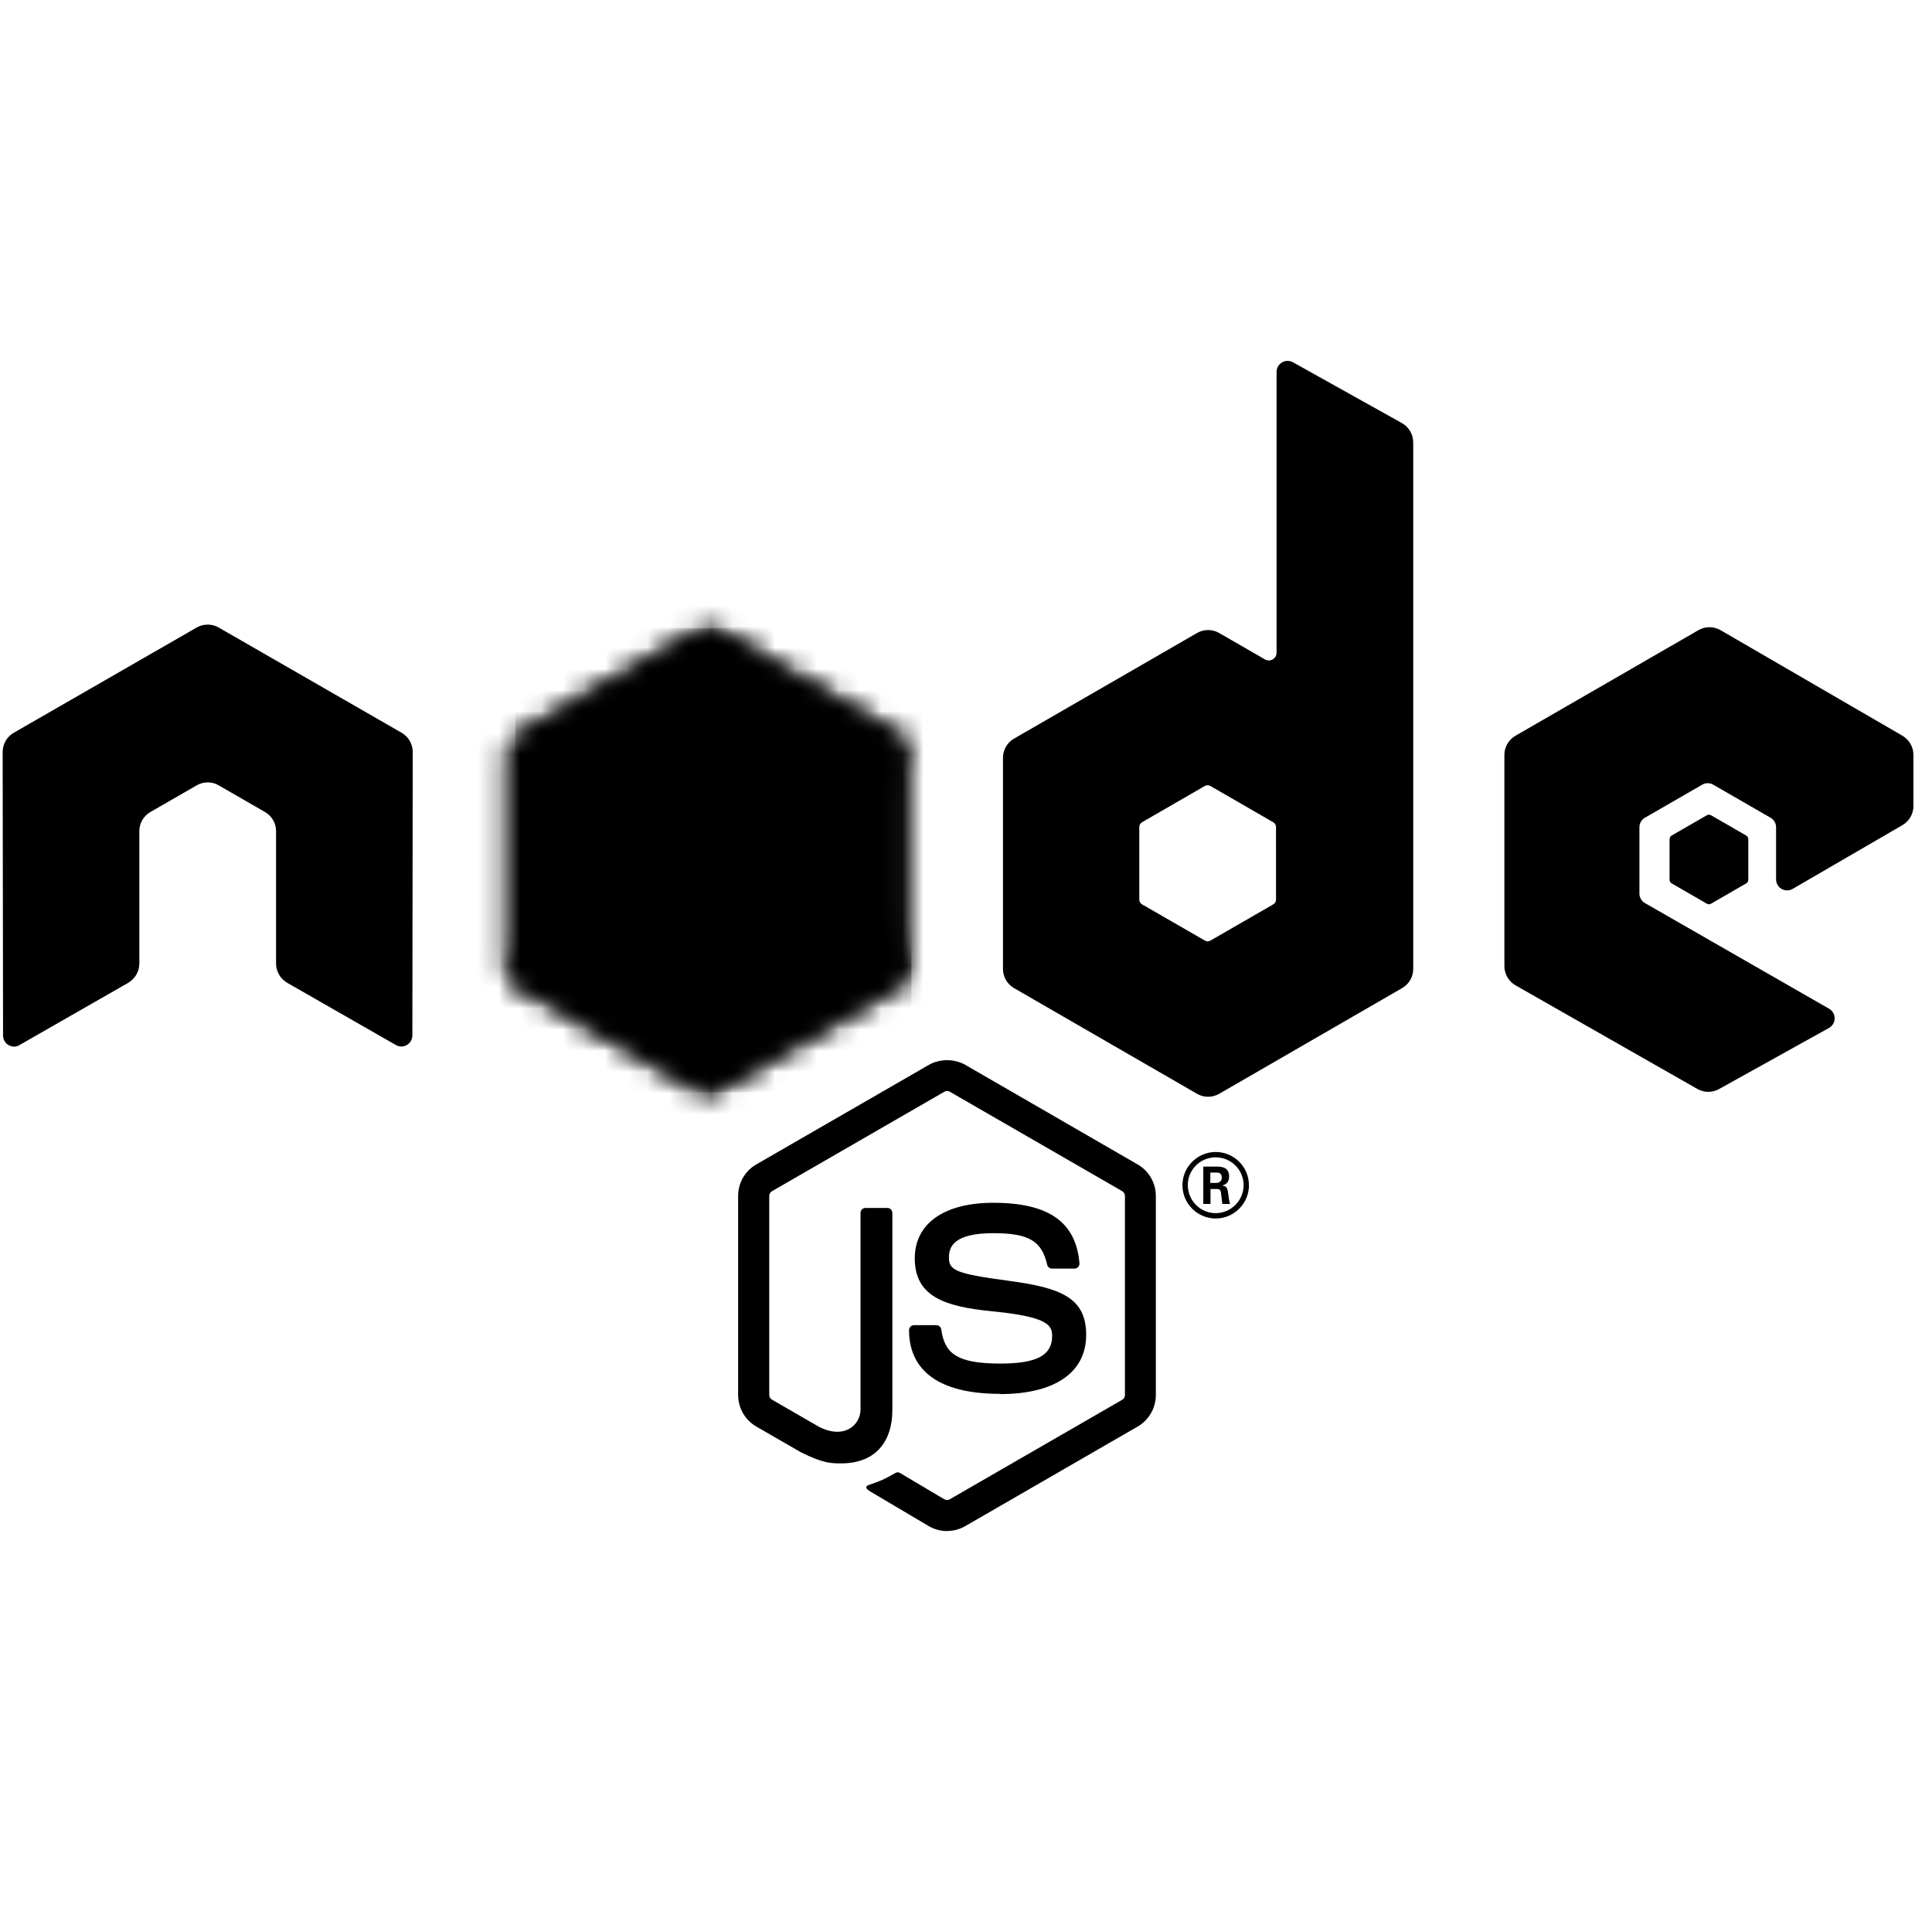 <svg width="91" height="90" viewBox="0 0 91 90" fill="none" xmlns="http://www.w3.org/2000/svg">
<g clip-path="url(#clip0_2024_66414)">
<path d="M44.608 72.121C44.311 72.121 44.016 72.043 43.756 71.893L41.042 70.286C40.637 70.06 40.835 69.98 40.968 69.933C41.509 69.744 41.619 69.701 42.195 69.374C42.256 69.339 42.335 69.352 42.397 69.388L44.482 70.625C44.557 70.666 44.664 70.666 44.734 70.625L52.862 65.934C52.937 65.891 52.986 65.803 52.986 65.714V56.335C52.986 56.241 52.937 56.158 52.86 56.111L44.735 51.424C44.66 51.379 44.56 51.379 44.485 51.424L36.362 56.111C36.283 56.156 36.233 56.243 36.233 56.333V65.712C36.233 65.801 36.282 65.887 36.36 65.93L38.585 67.215C39.794 67.82 40.532 67.108 40.532 66.391V57.134C40.532 57.002 40.636 56.9 40.768 56.9H41.798C41.926 56.9 42.032 57.002 42.032 57.134V66.395C42.032 68.007 41.153 68.932 39.625 68.932C39.155 68.932 38.785 68.932 37.751 68.424L35.619 67.195C35.092 66.89 34.767 66.32 34.767 65.712V56.333C34.767 55.722 35.092 55.153 35.619 54.852L43.755 50.158C44.27 49.867 44.953 49.867 45.464 50.158L53.59 54.854C54.115 55.157 54.442 55.724 54.442 56.335V65.714C54.442 66.322 54.115 66.89 53.59 67.195L45.464 71.888C45.203 72.039 44.908 72.116 44.607 72.116" fill="black"/>
<path d="M47.119 65.658C43.563 65.658 42.817 64.025 42.817 62.656C42.817 62.526 42.922 62.422 43.053 62.422H44.103C44.218 62.422 44.316 62.507 44.334 62.621C44.493 63.691 44.965 64.231 47.116 64.231C48.829 64.231 49.557 63.844 49.557 62.935C49.557 62.412 49.349 62.024 46.688 61.763C44.463 61.544 43.087 61.053 43.087 59.273C43.087 57.633 44.471 56.657 46.788 56.657C49.39 56.657 50.68 57.56 50.843 59.501C50.849 59.568 50.825 59.633 50.78 59.682C50.735 59.729 50.672 59.757 50.607 59.757H49.551C49.441 59.757 49.346 59.68 49.323 59.574C49.069 58.449 48.454 58.089 46.784 58.089C44.914 58.089 44.697 58.74 44.697 59.228C44.697 59.82 44.953 59.993 47.476 60.327C49.974 60.659 51.16 61.127 51.16 62.882C51.16 64.652 49.683 65.668 47.108 65.668M57.007 55.721H57.28C57.504 55.721 57.547 55.564 57.547 55.473C57.547 55.233 57.382 55.233 57.29 55.233H57.009L57.007 55.721ZM56.676 54.952H57.28C57.487 54.952 57.894 54.952 57.894 55.416C57.894 55.739 57.687 55.806 57.563 55.847C57.805 55.863 57.821 56.022 57.854 56.246C57.87 56.386 57.896 56.628 57.945 56.71H57.573C57.563 56.628 57.506 56.181 57.506 56.156C57.481 56.056 57.447 56.008 57.323 56.008H57.016V56.712H56.676V54.952ZM55.949 55.827C55.949 56.555 56.537 57.145 57.26 57.145C57.988 57.145 58.576 56.543 58.576 55.827C58.576 55.096 57.98 54.516 57.258 54.516C56.545 54.516 55.947 55.088 55.947 55.825M58.828 55.831C58.828 56.693 58.122 57.397 57.262 57.397C56.407 57.397 55.695 56.702 55.695 55.831C55.695 54.944 56.423 54.264 57.262 54.264C58.106 54.264 58.826 54.946 58.826 55.831" fill="black"/>
<path fill-rule="evenodd" clip-rule="evenodd" d="M19.44 35.422C19.44 35.048 19.242 34.704 18.919 34.518L10.302 29.56C10.156 29.474 9.993 29.43 9.828 29.424H9.739C9.574 29.43 9.411 29.474 9.263 29.56L0.646 34.518C0.325 34.705 0.125 35.049 0.125 35.423L0.144 48.778C0.144 48.963 0.24 49.136 0.402 49.227C0.561 49.325 0.76 49.325 0.919 49.227L6.042 46.294C6.365 46.101 6.563 45.761 6.563 45.39V39.151C6.563 38.779 6.76 38.435 7.083 38.25L9.264 36.994C9.425 36.901 9.603 36.854 9.784 36.854C9.963 36.854 10.145 36.9 10.302 36.994L12.482 38.25C12.805 38.435 13.003 38.779 13.003 39.151V45.389C13.003 45.76 13.203 46.101 13.525 46.293L18.644 49.224C18.805 49.32 19.005 49.32 19.165 49.224C19.323 49.133 19.423 48.96 19.423 48.775L19.44 35.422ZM60.103 42.375C60.103 42.468 60.053 42.554 59.972 42.6L57.013 44.306C56.932 44.353 56.833 44.353 56.753 44.306L53.793 42.6C53.711 42.554 53.662 42.468 53.662 42.375V38.958C53.662 38.865 53.711 38.779 53.791 38.732L56.749 37.023C56.83 36.977 56.93 36.977 57.011 37.023L59.971 38.732C60.053 38.779 60.102 38.865 60.102 38.958L60.103 42.375ZM60.902 17.066C60.741 16.976 60.544 16.978 60.385 17.071C60.226 17.165 60.128 17.336 60.128 17.521V30.745C60.128 30.875 60.059 30.995 59.946 31.061C59.834 31.126 59.695 31.126 59.582 31.061L57.423 29.817C57.102 29.631 56.706 29.631 56.383 29.817L47.763 34.792C47.441 34.977 47.242 35.321 47.242 35.691V45.644C47.242 46.017 47.441 46.358 47.763 46.545L56.383 51.524C56.705 51.709 57.101 51.709 57.424 51.524L66.044 46.543C66.366 46.356 66.565 46.014 66.565 45.642V20.838C66.565 20.46 66.36 20.113 66.03 19.928L60.902 17.066ZM89.607 38.868C89.928 38.682 90.125 38.339 90.125 37.969V35.556C90.125 35.185 89.927 34.843 89.607 34.656L81.041 29.684C80.718 29.497 80.321 29.497 79.998 29.684L71.38 34.658C71.056 34.846 70.859 35.187 70.859 35.56V45.508C70.859 45.883 71.06 46.228 71.384 46.414L79.947 51.294C80.262 51.475 80.649 51.477 80.968 51.3L86.148 48.422C86.311 48.33 86.415 48.157 86.415 47.97C86.415 47.783 86.315 47.608 86.152 47.516L77.481 42.54C77.318 42.448 77.219 42.276 77.219 42.09V38.969C77.219 38.783 77.316 38.611 77.479 38.519L80.177 36.962C80.337 36.869 80.535 36.869 80.695 36.962L83.395 38.519C83.556 38.61 83.656 38.783 83.656 38.968V41.422C83.656 41.607 83.755 41.78 83.916 41.873C84.077 41.965 84.276 41.965 84.437 41.871L89.607 38.868Z" fill="black"/>
<path fill-rule="evenodd" clip-rule="evenodd" d="M80.393 38.403C80.454 38.367 80.531 38.367 80.593 38.403L82.247 39.357C82.309 39.393 82.347 39.459 82.347 39.53V41.441C82.347 41.512 82.309 41.578 82.247 41.613L80.593 42.568C80.531 42.604 80.454 42.604 80.393 42.568L78.74 41.613C78.677 41.578 78.639 41.512 78.639 41.441V39.53C78.639 39.459 78.675 39.393 78.738 39.357L80.393 38.403Z" fill="black"/>
<mask id="mask0_2024_66414" style="mask-type:luminance" maskUnits="userSpaceOnUse" x="23" y="29" width="20" height="23">
<path d="M32.825 29.734L24.253 34.681C23.932 34.866 23.735 35.208 23.735 35.577V45.479C23.735 45.848 23.932 46.19 24.253 46.375L32.825 51.326C33.146 51.511 33.541 51.511 33.861 51.326L42.431 46.375C42.751 46.19 42.948 45.848 42.948 45.479V35.577C42.948 35.208 42.751 34.866 42.429 34.681L33.86 29.734C33.699 29.641 33.52 29.595 33.341 29.595C33.162 29.595 32.983 29.641 32.822 29.734" fill="white"/>
</mask>
<g mask="url(#mask0_2024_66414)">
<path d="M51.61 33.841L27.457 22.002L15.073 47.265L39.225 59.104L51.61 33.841Z" fill="black"/>
</g>
<mask id="mask1_2024_66414" style="mask-type:luminance" maskUnits="userSpaceOnUse" x="23" y="29" width="20" height="23">
<path d="M23.947 46.107C24.029 46.214 24.132 46.306 24.252 46.375L31.605 50.622L32.83 51.326C33.013 51.432 33.222 51.477 33.427 51.461C33.495 51.456 33.563 51.443 33.63 51.424L42.67 34.871C42.601 34.796 42.52 34.733 42.429 34.68L36.817 31.439L33.85 29.732C33.766 29.683 33.675 29.649 33.582 29.625L23.947 46.107Z" fill="white"/>
</mask>
<g mask="url(#mask1_2024_66414)">
<path d="M13.505 37.342L30.559 60.424L53.113 43.761L36.058 20.679L13.505 37.342Z" fill="black"/>
</g>
<mask id="mask2_2024_66414" style="mask-type:luminance" maskUnits="userSpaceOnUse" x="24" y="29" width="19" height="23">
<path d="M33.238 29.601C33.094 29.615 32.954 29.66 32.824 29.734L24.277 34.667L33.494 51.453C33.622 51.435 33.748 51.392 33.862 51.326L42.433 46.375C42.698 46.222 42.879 45.962 42.934 45.668L33.538 29.618C33.469 29.604 33.4 29.597 33.329 29.597C33.3 29.597 33.272 29.599 33.243 29.601" fill="white"/>
</mask>
<g mask="url(#mask2_2024_66414)">
<path d="M24.277 29.597V51.454H42.93V29.597H24.277Z" fill="black"/>
</g>
</g>
<defs>
<clipPath id="clip0_2024_66414">
<rect width="90" height="90" fill="white" transform="translate(0.125)"/>
</clipPath>
</defs>
</svg>
